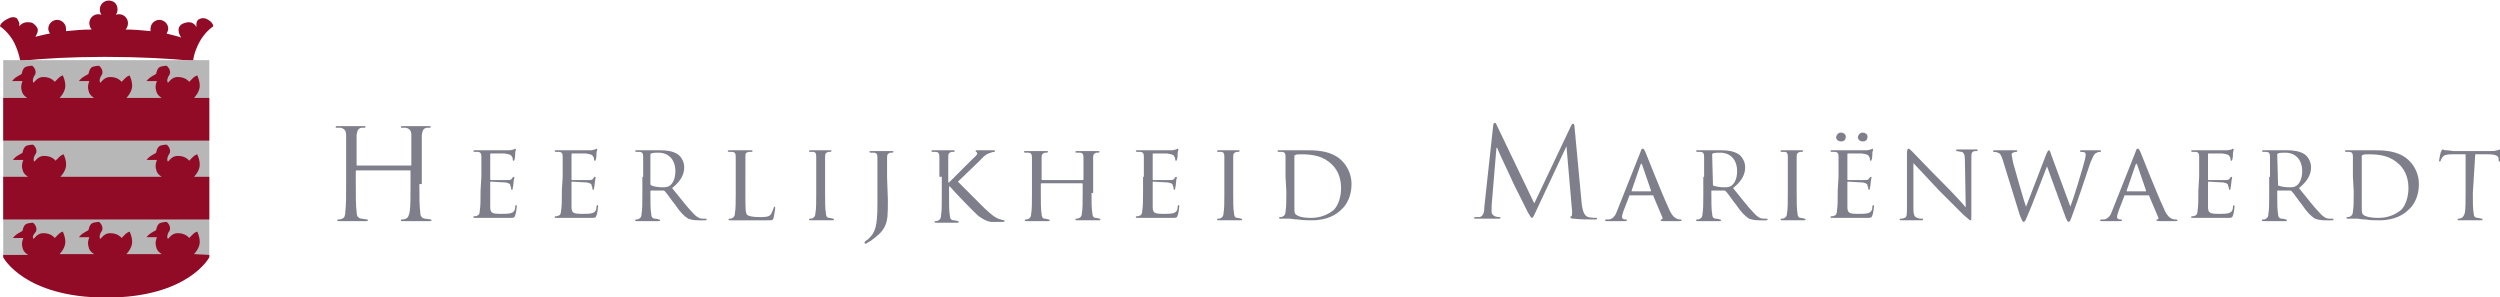 <svg xml:space="preserve" viewBox="0 803 328.276 39" height="39" width="328.276" y="0px" x="0px" id="Layer_1" version="1.1" xmlns="http://www.w3.org/2000/svg"><defs id="defs908"></defs>
<style id="style833" type="text/css">

	.st0{fill:#7E7F8B;}
	.st1{fill:#B7B7B7;}
	.st2{fill:#910B26;}

</style>
<g transform="matrix(1.057,0,0,1.057,0,-45.911)" id="Kroon">
	<g id="g837">
		<path id="path835" d="m 13.2,810.2 v 0 c 0,0 0,0 0,0 4.1,0 7.9,0.2 10.8,0.5 0,-0.2 0.1,-1 0.7,-2.2 0.7,-1.4 1.8,-2.1 1.8,-2.1 0,0 0,-0.5 -0.8,-0.9 -0.6,-0.3 -1.1,0.1 -1.1,0.1 0,0 -0.2,0.2 -0.2,0.5 0,0.3 0,0.4 0,0.4 0,0 -0.3,-0.7 -1.1,-0.6 -0.6,0.1 -0.8,0.3 -0.8,0.3 0,0 -0.4,0.3 -0.3,0.8 0,0.3 0.2,0.6 0.3,0.8 -0.5,-0.2 -1.1,-0.3 -1.8,-0.5 0.1,-0.2 0.2,-0.4 0.2,-0.6 0,-0.6 -0.5,-1.1 -1.1,-1.1 -0.6,0 -1.1,0.5 -1.1,1.1 0,0.1 0,0.2 0,0.3 -1,-0.1 -2,-0.2 -3.1,-0.2 0.2,-0.2 0.3,-0.5 0.3,-0.8 0,-0.6 -0.5,-1.1 -1.1,-1.1 -0.1,0 -0.3,0 -0.4,0.1 0.1,-0.2 0.2,-0.4 0.2,-0.7 0,-0.3 -0.1,-0.6 -0.3,-0.8 -0.2,-0.2 -0.5,-0.3 -0.8,-0.3 0,0 0,0 0,0 0,0 0,0 0,0 -0.6,0 -1.1,0.5 -1.1,1.1 0,0.3 0.1,0.5 0.2,0.7 -0.1,-0.1 -0.3,-0.1 -0.4,-0.1 -0.6,0 -1.1,0.5 -1.1,1.1 0,0.3 0.1,0.6 0.3,0.8 -1.1,0 -2.2,0.1 -3.2,0.2 0,-0.1 0,-0.2 0,-0.3 0,-0.6 -0.5,-1.1 -1.1,-1.1 -0.6,0 -1.1,0.5 -1.1,1.1 0,0.2 0.1,0.4 0.2,0.6 -0.7,0.1 -1.3,0.3 -1.8,0.4 0.1,-0.2 0.3,-0.5 0.3,-0.8 0,-0.4 -0.4,-0.7 -0.4,-0.7 0,0 -0.2,-0.3 -0.7,-0.3 -0.8,-0.1 -1.2,0.5 -1.2,0.5 0,0 0,-0.1 0,-0.4 -0.1,-0.3 -0.3,-0.6 -0.3,-0.6 0,0 -0.4,-0.3 -1,0 -1.1,0.5 -1.1,1 -1.1,1 0,0 1.1,0.7 1.8,2.1 0.6,1.3 0.7,2.1 0.7,2.2 2.8,-0.3 6.4,-0.5 10.3,-0.5 0.3,0 0.4,0 0.4,0 z" class="st2"></path>
	</g>
</g>
<g transform="matrix(1.057,0,0,1.057,0,-45.911)" id="Laag_1">
	<g id="g844">
		<g id="g842">
			<path id="path840" d="M 0.4,810.6 V 835 c 0,0 2.6,5 12.8,5 10.2,0 12.8,-5 12.8,-5 v -24.4 z" class="st1"></path>
		</g>
	</g>
	<path id="path846" d="m 24.1,825.1 c 0,0 0.6,-0.6 0.7,-1.3 0.1,-0.7 -0.3,-1.5 -0.3,-1.5 0,0 -0.3,0.1 -0.5,0.3 -0.2,0.2 -0.5,0.5 -0.5,0.5 0,0 -0.4,-0.6 -1.4,-0.6 -1,0 -1.2,1 -1.3,0.6 -0.1,-0.4 0.2,-0.8 0.2,-0.8 0,0 0.2,-0.2 0.1,-0.6 -0.1,-0.4 -0.4,-0.6 -0.4,-0.6 0,0 -0.3,0 -0.7,0.1 -0.5,0.1 -0.6,0.9 -0.6,0.9 0,0 -0.1,0.1 -0.5,0.3 -0.4,0.2 -0.7,0.6 -0.7,0.6 h 1.3 c 0,0 -0.3,0.6 -0.1,1.2 0.1,0.6 0.7,0.9 0.7,0.9 H 7.5 c 0,0 0.6,-0.6 0.7,-1.3 0.1,-0.7 -0.3,-1.5 -0.3,-1.5 0,0 -0.3,0.1 -0.5,0.3 -0.2,0.2 -0.5,0.5 -0.5,0.5 0,0 -0.4,-0.6 -1.4,-0.6 -1,0 -1.2,1 -1.3,0.6 -0.1,-0.4 0.2,-0.8 0.2,-0.8 0,0 0.2,-0.2 0.1,-0.6 -0.1,-0.4 -0.4,-0.6 -0.4,-0.6 0,0 -0.3,0 -0.7,0.1 -0.5,0.1 -0.6,0.9 -0.6,0.9 0,0 -0.1,0.1 -0.5,0.3 -0.4,0.2 -0.7,0.6 -0.7,0.6 h 1.3 c 0,0 -0.3,0.6 -0.1,1.2 0.1,0.6 0.7,0.9 0.7,0.9 H 0.4 v 5.3 H 26 v -5.3 z" class="st2"></path>
	<path id="path848" d="m 24.1,815.3 c 0,0 0.6,-0.6 0.7,-1.3 0.1,-0.7 -0.3,-1.5 -0.3,-1.5 0,0 -0.3,0.1 -0.5,0.3 -0.2,0.2 -0.5,0.5 -0.5,0.5 0,0 -0.4,-0.6 -1.4,-0.6 -1,0 -1.2,1 -1.3,0.6 -0.1,-0.4 0.2,-0.8 0.2,-0.8 0,0 0.2,-0.2 0.1,-0.6 -0.1,-0.4 -0.4,-0.6 -0.4,-0.6 0,0 -0.3,0 -0.7,0.1 -0.5,0.1 -0.6,0.9 -0.6,0.9 0,0 -0.1,0.1 -0.5,0.3 -0.4,0.2 -0.7,0.6 -0.7,0.6 h 1.3 c 0,0 -0.3,0.6 -0.1,1.2 0.1,0.6 0.7,0.9 0.7,0.9 h -4.4 c 0,0 0.6,-0.6 0.7,-1.3 0.1,-0.7 -0.3,-1.5 -0.3,-1.5 0,0 -0.3,0.1 -0.5,0.3 -0.2,0.2 -0.5,0.5 -0.5,0.5 0,0 -0.4,-0.6 -1.4,-0.6 -1,0 -1.2,1 -1.3,0.6 -0.1,-0.4 0.2,-0.8 0.2,-0.8 0,0 0.2,-0.2 0.1,-0.6 -0.1,-0.4 -0.4,-0.6 -0.4,-0.6 0,0 -0.3,0 -0.7,0.1 -0.5,0.1 -0.6,0.9 -0.6,0.9 0,0 -0.1,0.1 -0.5,0.3 -0.4,0.2 -0.7,0.6 -0.7,0.6 h 1.3 c 0,0 -0.3,0.6 -0.1,1.2 0.1,0.6 0.7,0.9 0.7,0.9 H 7.4 c 0,0 0.6,-0.6 0.7,-1.3 0.1,-0.7 -0.3,-1.5 -0.3,-1.5 0,0 -0.3,0.1 -0.5,0.3 -0.2,0.2 -0.5,0.5 -0.5,0.5 0,0 -0.4,-0.6 -1.4,-0.6 -1,0 -1.2,1 -1.3,0.6 -0.1,-0.4 0.2,-0.8 0.2,-0.8 0,0 0.2,-0.2 0.1,-0.6 -0.1,-0.4 -0.4,-0.6 -0.4,-0.6 0,0 -0.3,0 -0.7,0.1 -0.5,0.1 -0.6,0.9 -0.6,0.9 0,0 -0.1,0.1 -0.5,0.3 -0.4,0.2 -0.7,0.6 -0.7,0.6 h 1.3 c 0,0 -0.3,0.6 -0.1,1.2 0.1,0.6 0.7,0.9 0.7,0.9 h -3 v 5.3 H 26 v -5.3 z" class="st2"></path>
	<path id="path850" d="m 24.1,834.7 c 0,0 0.6,-0.6 0.7,-1.3 0.1,-0.7 -0.3,-1.5 -0.3,-1.5 0,0 -0.3,0.1 -0.5,0.3 -0.2,0.2 -0.5,0.5 -0.5,0.5 0,0 -0.4,-0.6 -1.4,-0.6 -1,0 -1.2,1 -1.3,0.6 -0.1,-0.4 0.2,-0.8 0.2,-0.8 0,0 0.2,-0.2 0.1,-0.6 -0.1,-0.4 -0.4,-0.6 -0.4,-0.6 0,0 -0.3,0 -0.7,0.1 -0.5,0.1 -0.6,0.9 -0.6,0.9 0,0 -0.1,0.1 -0.5,0.3 -0.4,0.2 -0.7,0.6 -0.7,0.6 h 1.3 c 0,0 -0.3,0.6 -0.1,1.2 0.1,0.6 0.7,0.9 0.7,0.9 h -4.4 c 0,0 0.6,-0.6 0.7,-1.3 0.1,-0.7 -0.3,-1.5 -0.3,-1.5 0,0 -0.3,0.1 -0.5,0.3 -0.2,0.2 -0.5,0.5 -0.5,0.5 0,0 -0.4,-0.6 -1.4,-0.6 -1,0 -1.2,1 -1.3,0.6 -0.1,-0.4 0.2,-0.8 0.2,-0.8 0,0 0.2,-0.2 0.1,-0.6 -0.1,-0.4 -0.4,-0.6 -0.4,-0.6 0,0 -0.3,0 -0.7,0.1 -0.5,0.1 -0.6,0.9 -0.6,0.9 0,0 -0.1,0.1 -0.5,0.3 -0.4,0.2 -0.7,0.6 -0.7,0.6 h 1.3 c 0,0 -0.3,0.6 -0.1,1.2 0.1,0.6 0.7,0.9 0.7,0.9 H 7.4 c 0,0 0.6,-0.6 0.7,-1.3 0.1,-0.7 -0.3,-1.5 -0.3,-1.5 0,0 -0.3,0.1 -0.5,0.3 -0.2,0.2 -0.5,0.5 -0.5,0.5 0,0 -0.4,-0.6 -1.4,-0.6 -1,0 -1.2,1 -1.3,0.6 -0.1,-0.3 0.3,-0.7 0.3,-0.7 0,0 0.2,-0.2 0.1,-0.6 -0.1,-0.4 -0.4,-0.6 -0.4,-0.6 0,0 -0.3,0 -0.7,0.1 -0.5,0.1 -0.6,0.9 -0.6,0.9 0,0 -0.1,0.1 -0.5,0.3 -0.4,0.2 -0.7,0.6 -0.7,0.6 h 1.3 c 0,0 -0.3,0.6 -0.1,1.2 0.1,0.6 0.7,0.9 0.7,0.9 H 0.4 v 0.3 c 0,0 2.6,5 12.8,5 10.2,0 12.8,-5 12.8,-5 v -0.3 z" class="st2"></path>
	<g id="g876">
		<path id="path852" d="m 52.1,826 c 0,1.5 0,2.7 0.1,3.4 0,0.5 0.1,0.8 0.6,0.9 0.2,0 0.6,0.1 0.7,0.1 0.1,0 0.1,0 0.1,0.1 0,0.1 -0.1,0.1 -0.2,0.1 -0.9,0 -1.8,0 -1.9,0 -0.1,0 -1.1,0 -1.5,0 -0.2,0 -0.2,0 -0.2,-0.1 0,0 0,-0.1 0.1,-0.1 0.1,0 0.3,0 0.5,-0.1 0.3,-0.1 0.4,-0.4 0.5,-0.9 0.1,-0.7 0.1,-1.9 0.1,-3.4 v -1.6 c 0,-0.1 0,-0.1 -0.1,-0.1 h -6.6 c 0,0 -0.1,0 -0.1,0.1 v 1.6 c 0,1.5 0,2.7 0.1,3.4 0,0.5 0.1,0.8 0.6,0.9 0.2,0 0.6,0.1 0.7,0.1 0.1,0 0.1,0 0.1,0.1 0,0.1 -0.1,0.1 -0.2,0.1 -0.9,0 -1.8,0 -1.9,0 -0.1,0 -1.1,0 -1.5,0 -0.2,0 -0.2,0 -0.2,-0.1 0,0 0,-0.1 0.1,-0.1 0.1,0 0.3,0 0.5,-0.1 0.3,-0.1 0.4,-0.4 0.4,-0.9 0.1,-0.7 0.1,-1.9 0.1,-3.4 v -2.7 c 0,-2.4 0,-2.9 0,-3.4 0,-0.5 -0.2,-0.8 -0.7,-0.9 -0.1,0 -0.4,0 -0.5,0 -0.1,0 -0.1,0 -0.1,-0.1 0,-0.1 0.1,-0.1 0.2,-0.1 0.7,0 1.7,0 1.8,0 0.1,0 1.1,0 1.5,0 0.2,0 0.2,0 0.2,0.1 0,0.1 -0.1,0.1 -0.1,0.1 -0.1,0 -0.2,0 -0.4,0 -0.4,0.1 -0.5,0.3 -0.6,0.9 0,0.5 0,0.9 0,3.4 v 0.3 c 0,0.1 0,0.1 0.1,0.1 H 51 c 0,0 0.1,0 0.1,-0.1 v -0.3 c 0,-2.4 0,-2.9 0,-3.4 0,-0.5 -0.2,-0.8 -0.7,-0.9 -0.1,0 -0.4,0 -0.5,0 -0.1,0 -0.1,0 -0.1,-0.1 0,-0.1 0.1,-0.1 0.2,-0.1 0.7,0 1.7,0 1.8,0 0.1,0 1.1,0 1.5,0 0.2,0 0.2,0 0.2,0.1 0,0.1 -0.1,0.1 -0.1,0.1 -0.1,0 -0.2,0 -0.4,0 -0.4,0.1 -0.5,0.3 -0.6,0.9 0,0.5 0,0.9 0,3.4 v 2.7 z" class="st0"></path>
		<path id="path854" d="m 59.8,825.1 c 0,-1.8 0,-2.1 0,-2.5 0,-0.4 -0.1,-0.6 -0.5,-0.6 -0.1,0 -0.3,0 -0.4,0 0,0 -0.1,-0.1 -0.1,-0.1 0,-0.1 0.1,-0.1 0.2,-0.1 0.5,0 1.3,0 1.4,0 0.1,0 2.6,0 2.9,0 0.2,0 0.4,-0.1 0.5,-0.1 0.1,0 0.1,-0.1 0.2,-0.1 0,0 0.1,0.1 0.1,0.1 0,0.1 -0.1,0.2 -0.1,0.5 0,0.1 0,0.6 -0.1,0.8 0,0.1 -0.1,0.1 -0.1,0.1 -0.1,0 -0.1,-0.1 -0.1,-0.1 0,-0.1 0,-0.3 -0.1,-0.4 -0.1,-0.2 -0.2,-0.3 -0.9,-0.4 -0.2,0 -1.6,0 -1.7,0 -0.1,0 -0.1,0 -0.1,0.1 v 3.1 c 0,0.1 0,0.1 0.1,0.1 0.1,0 1.7,0 2,0 0.3,0 0.5,0 0.6,-0.2 0.1,-0.1 0.1,-0.2 0.2,-0.2 0,0 0.1,0 0.1,0.1 0,0.1 -0.1,0.3 -0.1,0.6 0,0.2 -0.1,0.7 -0.1,0.7 0,0.1 0,0.2 -0.1,0.2 -0.1,0 -0.1,0 -0.1,-0.1 0,-0.1 0,-0.2 -0.1,-0.4 0,-0.2 -0.1,-0.3 -0.6,-0.4 -0.3,0 -1.6,-0.1 -1.8,-0.1 -0.1,0 -0.1,0 -0.1,0.1 v 1 c 0,0.4 0,1.7 0,2 0,0.8 0.2,0.9 1.4,0.9 0.3,0 0.9,0 1.2,-0.1 0.3,-0.1 0.5,-0.3 0.5,-0.8 0,-0.1 0.1,-0.2 0.1,-0.2 0.1,0 0.1,0.1 0.1,0.2 0,0.1 -0.1,0.9 -0.2,1.1 -0.1,0.3 -0.2,0.3 -0.7,0.3 -0.9,0 -1.6,0 -2.1,0 -0.5,0 -0.8,0 -1,0 0,0 -0.3,0 -0.5,0 -0.2,0 -0.5,0 -0.7,0 -0.1,0 -0.2,0 -0.2,-0.1 0,0 0,-0.1 0.1,-0.1 0.1,0 0.3,0 0.4,-0.1 0.2,0 0.3,-0.3 0.3,-0.6 0.1,-0.5 0.1,-1.4 0.1,-2.5 z" class="st0"></path>
		<path id="path856" d="m 69.9,825.1 c 0,-1.8 0,-2.1 0,-2.5 0,-0.4 -0.1,-0.6 -0.5,-0.6 -0.1,0 -0.3,0 -0.4,0 0,0 -0.1,-0.1 -0.1,-0.1 0,-0.1 0.1,-0.1 0.2,-0.1 0.5,0 1.3,0 1.4,0 0.1,0 2.6,0 2.9,0 0.2,0 0.4,-0.1 0.5,-0.1 0.1,0 0.1,-0.1 0.2,-0.1 0,0 0.1,0.1 0.1,0.1 0,0.1 -0.1,0.2 -0.1,0.5 0,0.1 0,0.6 -0.1,0.8 0,0.1 -0.1,0.1 -0.1,0.1 -0.1,0 -0.1,-0.1 -0.1,-0.1 0,-0.1 0,-0.3 -0.1,-0.4 -0.1,-0.2 -0.2,-0.3 -0.9,-0.4 -0.2,0 -1.6,0 -1.7,0 -0.1,0 -0.1,0 -0.1,0.1 v 3.1 c 0,0.1 0,0.1 0.1,0.1 0.1,0 1.7,0 2,0 0.3,0 0.5,0 0.6,-0.2 0.1,-0.1 0.1,-0.2 0.2,-0.2 0,0 0.1,0 0.1,0.1 0,0.1 -0.1,0.3 -0.1,0.6 0,0.2 -0.1,0.7 -0.1,0.7 0,0.1 0,0.2 -0.1,0.2 -0.1,0 -0.1,0 -0.1,-0.1 0,-0.1 0,-0.2 -0.1,-0.4 0,-0.2 -0.1,-0.3 -0.6,-0.4 -0.3,0 -1.6,-0.1 -1.8,-0.1 -0.1,0 -0.1,0 -0.1,0.1 v 1 c 0,0.4 0,1.7 0,2 0,0.8 0.2,0.9 1.4,0.9 0.3,0 0.9,0 1.2,-0.1 0.3,-0.1 0.5,-0.3 0.5,-0.8 0,-0.1 0.1,-0.2 0.1,-0.2 0.1,0 0.1,0.1 0.1,0.2 0,0.1 -0.1,0.9 -0.2,1.1 -0.1,0.3 -0.2,0.3 -0.7,0.3 -0.9,0 -1.6,0 -2.1,0 -0.5,0 -0.8,0 -1,0 0,0 -0.3,0 -0.5,0 -0.2,0 -0.5,0 -0.7,0 -0.1,0 -0.2,0 -0.2,-0.1 0,0 0,-0.1 0.1,-0.1 0.1,0 0.3,0 0.4,-0.1 0.2,0 0.3,-0.3 0.3,-0.6 0.1,-0.5 0.1,-1.4 0.1,-2.5 z" class="st0"></path>
		<path id="path858" d="m 79.9,825.1 c 0,-1.8 0,-2.1 0,-2.5 0,-0.4 -0.1,-0.6 -0.5,-0.6 -0.1,0 -0.3,0 -0.4,0 0,0 -0.1,-0.1 -0.1,-0.1 0,-0.1 0.1,-0.1 0.2,-0.1 0.5,0 1.3,0 1.4,0 0.1,0 1.1,0 1.5,0 0.8,0 1.6,0.1 2.2,0.5 0.3,0.2 0.8,0.8 0.8,1.6 0,0.9 -0.4,1.7 -1.5,2.6 1,1.2 1.8,2.3 2.5,3 0.6,0.7 1,0.8 1.3,0.8 0.2,0 0.4,0 0.4,0 0,0 0.1,0.1 0.1,0.1 0,0.1 -0.1,0.1 -0.3,0.1 h -0.7 c -0.7,0 -1,-0.1 -1.3,-0.2 -0.5,-0.3 -1,-0.8 -1.6,-1.7 -0.5,-0.6 -1,-1.4 -1.3,-1.7 -0.1,-0.1 -0.1,-0.1 -0.2,-0.1 h -1.5 c -0.1,0 -0.1,0 -0.1,0.1 v 0.3 c 0,1.1 0,2 0.1,2.5 0,0.3 0.1,0.6 0.5,0.6 0.2,0 0.4,0.1 0.5,0.1 0.1,0 0.1,0.1 0.1,0.1 0,0.1 -0.1,0.1 -0.2,0.1 -0.7,0 -1.4,0 -1.5,0 0,0 -0.8,0 -1.2,0 -0.1,0 -0.2,0 -0.2,-0.1 0,0 0,-0.1 0.1,-0.1 0.1,0 0.3,0 0.4,-0.1 0.2,-0.1 0.3,-0.3 0.3,-0.6 0.1,-0.5 0.1,-1.4 0.1,-2.5 v -2.1 z m 1,1 c 0,0.1 0,0.1 0.1,0.1 0.2,0.1 0.8,0.2 1.3,0.2 0.3,0 0.6,0 0.9,-0.2 0.4,-0.3 0.7,-0.9 0.7,-1.8 0,-1.4 -0.8,-2.3 -2.1,-2.3 -0.4,0 -0.7,0 -0.9,0.1 -0.1,0 -0.1,0.1 -0.1,0.1 v 3.8 z" class="st0"></path>
		<path id="path860" d="m 92.6,827.2 c 0,1.7 0,2.4 0.2,2.6 0.2,0.2 0.7,0.3 1.6,0.3 0.6,0 1.2,0 1.4,-0.4 0.1,-0.2 0.2,-0.4 0.3,-0.7 0,-0.1 0.1,-0.2 0.1,-0.2 0.1,0 0.1,0.1 0.1,0.2 0,0.1 -0.1,0.8 -0.2,1.2 -0.1,0.3 -0.1,0.3 -0.8,0.3 -0.9,0 -1.5,0 -2.1,0 -0.5,0 -1,0 -1.3,0 -0.1,0 -0.3,0 -0.5,0 -0.2,0 -0.5,0 -0.7,0 -0.1,0 -0.2,0 -0.2,-0.1 0,0 0,-0.1 0.1,-0.1 0.1,0 0.3,0 0.4,-0.1 0.2,-0.1 0.3,-0.3 0.3,-0.6 0.1,-0.5 0.1,-1.4 0.1,-2.5 v -2 c 0,-1.8 0,-2.1 0,-2.5 0,-0.4 -0.1,-0.6 -0.5,-0.6 -0.1,0 -0.3,0 -0.4,0 0,0 -0.1,-0.1 -0.1,-0.1 0,-0.1 0.1,-0.1 0.2,-0.1 0.5,0 1.3,0 1.4,0 0.1,0 1,0 1.3,0 0.1,0 0.2,0 0.2,0.1 0,0 -0.1,0.1 -0.1,0.1 -0.1,0 -0.3,0 -0.4,0 -0.4,0.1 -0.4,0.2 -0.4,0.7 0,0.4 0,0.7 0,2.5 z" class="st0"></path>
		<path id="path862" d="m 102.5,827.1 c 0,1.1 0,2 0.1,2.5 0,0.3 0.1,0.6 0.4,0.6 0.2,0 0.4,0.1 0.5,0.1 0.1,0 0.1,0.1 0.1,0.1 0,0.1 -0.1,0.1 -0.2,0.1 -0.7,0 -1.4,0 -1.5,0 -0.1,0 -0.8,0 -1.2,0 -0.1,0 -0.2,0 -0.2,-0.1 0,0 0,-0.1 0.1,-0.1 0.1,0 0.3,0 0.4,-0.1 0.2,-0.1 0.3,-0.3 0.3,-0.6 0.1,-0.5 0.1,-1.4 0.1,-2.5 v -2 c 0,-1.8 0,-2.1 0,-2.5 0,-0.4 -0.1,-0.6 -0.4,-0.6 -0.1,0 -0.3,0 -0.4,0 -0.1,0 -0.1,-0.1 -0.1,-0.1 0,-0.1 0.1,-0.1 0.2,-0.1 0.4,0 1.1,0 1.2,0 0.1,0 0.8,0 1.2,0 0.1,0 0.2,0 0.2,0.1 0,0 -0.1,0.1 -0.1,0.1 -0.1,0 -0.2,0 -0.3,0 -0.3,0.1 -0.4,0.2 -0.4,0.6 0,0.4 0,0.7 0,2.5 z" class="st0"></path>
		<path id="path864" d="m 110.3,827.9 c 0,1.9 0,2.6 -0.4,3.4 -0.3,0.6 -0.8,1.1 -1.8,1.8 -0.2,0.1 -0.4,0.2 -0.5,0.3 0,0 0,0 -0.1,0 0,0 -0.1,0 -0.1,-0.1 0,-0.1 0,-0.1 0.1,-0.2 0.1,-0.1 0.3,-0.2 0.4,-0.3 0.8,-0.8 1.1,-1.4 1.1,-4.3 v -3.3 c 0,-1.8 0,-2.1 0,-2.5 0,-0.4 -0.1,-0.6 -0.5,-0.6 -0.1,0 -0.3,0 -0.4,0 0,0 -0.1,-0.1 -0.1,-0.1 0,-0.1 0.1,-0.1 0.2,-0.1 0.5,0 1.3,0 1.4,0 0.1,0 0.8,0 1.2,0 0.1,0 0.2,0 0.2,0.1 0,0 -0.1,0.1 -0.1,0.1 -0.1,0 -0.2,0 -0.3,0 -0.3,0.1 -0.4,0.2 -0.4,0.6 0,0.4 0,0.7 0,2.5 z" class="st0"></path>
		<path id="path866" d="m 116.7,825.1 c 0,-1.8 0,-2.1 0,-2.5 0,-0.4 -0.1,-0.6 -0.5,-0.6 -0.1,0 -0.3,0 -0.4,0 0,0 -0.1,-0.1 -0.1,-0.1 0,-0.1 0.1,-0.1 0.2,-0.1 0.5,0 1.3,0 1.3,0 0.1,0 0.8,0 1.2,0 0.1,0 0.2,0 0.2,0.1 0,0 0,0.1 -0.1,0.1 -0.1,0 -0.1,0 -0.3,0 -0.3,0.1 -0.4,0.2 -0.4,0.6 0,0.4 0,0.7 0,2.5 v 0.7 h 0.1 c 0.2,-0.2 2.3,-2.3 2.8,-2.8 0.3,-0.3 0.7,-0.6 0.7,-0.8 0,-0.1 -0.1,-0.2 -0.1,-0.2 -0.1,0 -0.1,-0.1 -0.1,-0.1 0,-0.1 0.1,-0.1 0.1,-0.1 0.2,0 0.6,0 0.9,0 0.1,0 0.9,0 1.2,0 0.1,0 0.2,0 0.2,0.1 0,0.1 0,0.1 -0.1,0.1 -0.2,0 -0.4,0.1 -0.7,0.2 -0.5,0.2 -0.7,0.5 -1.2,1 -0.3,0.3 -2.3,2.2 -2.6,2.5 0.3,0.3 2.8,2.8 3.3,3.3 1,0.9 1.1,1 1.7,1.3 0.3,0.1 0.7,0.2 0.7,0.2 0.1,0 0.1,0 0.1,0.1 0,0.1 -0.1,0.1 -0.3,0.1 h -0.6 c -0.3,0 -0.6,0 -0.8,0 -0.6,-0.1 -0.9,-0.3 -1.5,-0.7 -0.5,-0.4 -3.1,-3.1 -3.6,-3.7 h -0.1 v 1.1 c 0,1.1 0,2 0.1,2.5 0,0.3 0.1,0.6 0.5,0.6 0.2,0 0.4,0.1 0.5,0.1 0.1,0 0.1,0.1 0.1,0.1 0,0.1 -0.1,0.1 -0.2,0.1 -0.6,0 -1.3,0 -1.4,0 -0.1,0 -0.8,0 -1.2,0 -0.1,0 -0.2,0 -0.2,-0.1 0,0 0,-0.1 0.1,-0.1 0.1,0 0.3,0 0.4,-0.1 0.2,-0.1 0.3,-0.3 0.3,-0.6 0.1,-0.5 0.1,-1.4 0.1,-2.5 v -2.3 z" class="st0"></path>
		<path id="path868" d="m 135.6,827.1 c 0,1.1 0,2 0.1,2.5 0,0.3 0.1,0.6 0.4,0.6 0.2,0 0.4,0.1 0.5,0.1 0.1,0 0.1,0.1 0.1,0.1 0,0.1 -0.1,0.1 -0.2,0.1 -0.7,0 -1.4,0 -1.5,0 -0.1,0 -0.8,0 -1.2,0 -0.1,0 -0.2,0 -0.2,-0.1 0,0 0,-0.1 0.1,-0.1 0.1,0 0.2,0 0.4,-0.1 0.2,-0.1 0.3,-0.3 0.3,-0.6 0.1,-0.5 0.1,-1.3 0.1,-2.5 V 826 c 0,-0.1 0,-0.1 -0.1,-0.1 h -5 c 0,0 -0.1,0 -0.1,0.1 v 1.2 c 0,1.1 0,2 0.1,2.5 0,0.3 0.1,0.6 0.4,0.6 0.2,0 0.4,0.1 0.5,0.1 0.1,0 0.1,0.1 0.1,0.1 0,0.1 -0.1,0.1 -0.2,0.1 -0.7,0 -1.4,0 -1.5,0 -0.1,0 -0.8,0 -1.2,0 -0.1,0 -0.2,0 -0.2,-0.1 0,0 0,-0.1 0.1,-0.1 0.1,0 0.3,0 0.4,-0.1 0.2,-0.1 0.3,-0.3 0.3,-0.6 0.1,-0.5 0.1,-1.4 0.1,-2.5 v -2 c 0,-1.8 0,-2.1 0,-2.5 0,-0.4 -0.1,-0.6 -0.5,-0.6 -0.1,0 -0.3,0 -0.4,0 0,0 -0.1,-0.1 -0.1,-0.1 0,-0.1 0.1,-0.1 0.2,-0.1 0.5,0 1.3,0 1.4,0 0.1,0 0.8,0 1.2,0 0.1,0 0.2,0 0.2,0.1 0,0 -0.1,0.1 -0.1,0.1 -0.1,0 -0.2,0 -0.3,0 -0.3,0.1 -0.4,0.2 -0.4,0.6 0,0.4 0,0.7 0,2.5 v 0.2 c 0,0.1 0,0.1 0.1,0.1 h 5 c 0,0 0.1,0 0.1,-0.1 v -0.2 c 0,-1.8 0,-2.1 0,-2.5 0,-0.4 -0.1,-0.6 -0.5,-0.6 -0.1,0 -0.3,0 -0.4,0 -0.1,0 -0.1,-0.1 -0.1,-0.1 0,-0.1 0.1,-0.1 0.2,-0.1 0.5,0 1.3,0 1.4,0 0.1,0 0.8,0 1.2,0 0.1,0 0.2,0 0.2,0.1 0,0 -0.1,0.1 -0.1,0.1 -0.1,0 -0.2,0 -0.3,0 -0.3,0.1 -0.4,0.2 -0.4,0.6 0,0.4 0,0.7 0,2.5 v 1.9 z" class="st0"></path>
		<path id="path870" d="m 142.1,825.1 c 0,-1.8 0,-2.1 0,-2.5 0,-0.4 -0.1,-0.6 -0.5,-0.6 -0.1,0 -0.3,0 -0.4,0 0,0 -0.1,-0.1 -0.1,-0.1 0,-0.1 0.1,-0.1 0.2,-0.1 0.5,0 1.3,0 1.4,0 0.1,0 2.6,0 2.9,0 0.2,0 0.4,-0.1 0.5,-0.1 0.1,0 0.1,-0.1 0.2,-0.1 0,0 0.1,0.1 0.1,0.1 0,0.1 -0.1,0.2 -0.1,0.5 0,0.1 0,0.6 -0.1,0.8 0,0.1 -0.1,0.1 -0.1,0.1 -0.1,0 -0.1,-0.1 -0.1,-0.1 0,-0.1 0,-0.3 -0.1,-0.4 -0.1,-0.2 -0.2,-0.3 -0.9,-0.4 -0.2,0 -1.6,0 -1.7,0 -0.1,0 -0.1,0 -0.1,0.1 v 3.1 c 0,0.1 0,0.1 0.1,0.1 0.1,0 1.7,0 2,0 0.3,0 0.5,0 0.6,-0.2 0.1,-0.1 0.1,-0.2 0.2,-0.2 0,0 0.1,0 0.1,0.1 0,0.1 -0.1,0.3 -0.1,0.6 0,0.2 -0.1,0.7 -0.1,0.7 0,0.1 0,0.2 -0.1,0.2 -0.1,0 -0.1,0 -0.1,-0.1 0,-0.1 0,-0.2 -0.1,-0.4 0,-0.2 -0.1,-0.3 -0.6,-0.4 -0.3,0 -1.6,-0.1 -1.8,-0.1 -0.1,0 -0.1,0 -0.1,0.1 v 1 c 0,0.4 0,1.7 0,2 0,0.8 0.2,0.9 1.4,0.9 0.3,0 0.9,0 1.2,-0.1 0.3,-0.1 0.5,-0.3 0.5,-0.8 0,-0.1 0.1,-0.2 0.1,-0.2 0.1,0 0.1,0.1 0.1,0.2 0,0.1 -0.1,0.9 -0.2,1.1 -0.1,0.3 -0.2,0.3 -0.7,0.3 -0.9,0 -1.6,0 -2.1,0 -0.5,0 -0.8,0 -1,0 0,0 -0.3,0 -0.5,0 -0.2,0 -0.5,0 -0.7,0 -0.1,0 -0.2,0 -0.2,-0.1 0,0 0,-0.1 0.1,-0.1 0.1,0 0.3,0 0.4,-0.1 0.2,0 0.3,-0.3 0.3,-0.6 0.1,-0.5 0.1,-1.4 0.1,-2.5 v -1.7 z" class="st0"></path>
		<path id="path872" d="m 153.2,827.1 c 0,1.1 0,2 0.1,2.5 0,0.3 0.1,0.6 0.4,0.6 0.2,0 0.4,0.1 0.5,0.1 0.1,0 0.1,0.1 0.1,0.1 0,0.1 -0.1,0.1 -0.2,0.1 -0.7,0 -1.4,0 -1.5,0 -0.1,0 -0.8,0 -1.2,0 -0.1,0 -0.2,0 -0.2,-0.1 0,0 0,-0.1 0.1,-0.1 0.1,0 0.3,0 0.4,-0.1 0.2,-0.1 0.3,-0.3 0.3,-0.6 0.1,-0.5 0.1,-1.4 0.1,-2.5 v -2 c 0,-1.8 0,-2.1 0,-2.5 0,-0.4 -0.1,-0.6 -0.4,-0.6 -0.1,0 -0.3,0 -0.4,0 -0.1,0 -0.1,-0.1 -0.1,-0.1 0,-0.1 0.1,-0.1 0.2,-0.1 0.4,0 1.1,0 1.2,0 0.1,0 0.8,0 1.2,0 0.1,0 0.2,0 0.2,0.1 0,0 -0.1,0.1 -0.1,0.1 -0.1,0 -0.2,0 -0.3,0 -0.3,0.1 -0.4,0.2 -0.4,0.6 0,0.4 0,0.7 0,2.5 z" class="st0"></path>
		<path id="path874" d="m 159.7,825.1 c 0,-1.8 0,-2.1 0,-2.5 0,-0.4 -0.1,-0.6 -0.5,-0.6 -0.1,0 -0.3,0 -0.4,0 0,0 -0.1,-0.1 -0.1,-0.1 0,-0.1 0.1,-0.1 0.2,-0.1 0.5,0 1.3,0 1.4,0 0.1,0 0.9,0 1.6,0 1.2,0 3.4,-0.1 4.8,1.3 0.6,0.6 1.2,1.6 1.2,2.9 0,1.5 -0.6,2.6 -1.3,3.2 -0.5,0.5 -1.6,1.3 -3.6,1.3 -0.5,0 -1.2,0 -1.7,-0.1 -0.5,0 -0.9,-0.1 -1,-0.1 0,0 -0.2,0 -0.5,0 -0.2,0 -0.5,0 -0.7,0 -0.1,0 -0.2,0 -0.2,-0.1 0,0 0,-0.1 0.1,-0.1 0.1,0 0.3,0 0.4,-0.1 0.2,-0.1 0.3,-0.3 0.3,-0.6 0.1,-0.5 0.1,-1.4 0.1,-2.5 z m 1.1,1.3 c 0,1.2 0,2.3 0,2.5 0,0.3 0,0.7 0.1,0.8 0.2,0.2 0.6,0.5 2,0.5 1.1,0 2.1,-0.4 2.8,-1 0.6,-0.6 0.9,-1.7 0.9,-2.7 0,-1.5 -0.6,-2.4 -1.1,-2.9 -1.1,-1.1 -2.4,-1.3 -3.9,-1.3 -0.2,0 -0.6,0 -0.7,0.1 -0.1,0 -0.1,0.1 -0.1,0.2 z" class="st0"></path>
	</g>
	<g id="g902">
		<path id="path878" d="m 196.5,828.5 c 0.1,0.6 0.2,1.4 0.8,1.6 0.4,0.1 0.9,0.1 1,0.1 0.1,0 0.1,0 0.1,0.1 0,0.1 -0.1,0.1 -0.3,0.1 -0.3,0 -2,0 -2.6,-0.1 -0.4,0 -0.4,-0.1 -0.4,-0.2 0,-0.1 0,-0.1 0.1,-0.1 0.1,0 0.1,-0.3 0.1,-0.6 l -0.7,-8.1 v 0 l -3.8,8.1 c -0.3,0.7 -0.4,0.8 -0.5,0.8 -0.1,0 -0.2,-0.2 -0.5,-0.7 -0.4,-0.8 -1.7,-3.4 -1.8,-3.6 -0.1,-0.3 -1.9,-4 -2,-4.4 h -0.1 l -0.6,7.2 c 0,0.2 0,0.5 0,0.8 0,0.2 0.2,0.4 0.4,0.5 0.3,0.1 0.5,0.1 0.6,0.1 0.1,0 0.1,0 0.1,0.1 0,0.1 -0.1,0.1 -0.3,0.1 -0.6,0 -1.3,0 -1.4,0 -0.1,0 -0.9,0 -1.3,0 -0.2,0 -0.3,0 -0.3,-0.1 0,0 0.1,-0.1 0.2,-0.1 0.1,0 0.2,0 0.5,0 0.5,-0.1 0.6,-0.7 0.6,-1.3 l 1.1,-10.1 c 0,-0.2 0.1,-0.3 0.2,-0.3 0.1,0 0.2,0.1 0.2,0.2 l 4.7,9.8 4.6,-9.7 c 0.1,-0.1 0.1,-0.2 0.2,-0.2 0.1,0 0.2,0.1 0.2,0.4 z" class="st0"></path>
		<path id="path880" d="m 203.8,822 c 0.1,-0.4 0.2,-0.4 0.3,-0.4 0.1,0 0.2,0.2 0.3,0.4 0.2,0.5 2.1,5.3 2.9,7 0.4,1 0.8,1.2 1,1.3 0.2,0.1 0.4,0.1 0.5,0.1 0.1,0 0.1,0 0.1,0.1 0,0.1 -0.1,0.1 -0.3,0.1 -0.2,0 -1.1,0 -1.9,0 -0.2,0 -0.4,0 -0.4,-0.1 0,-0.1 0,-0.1 0.1,-0.1 0.1,0 0.2,-0.1 0.1,-0.3 l -1.1,-2.6 c 0,-0.1 0,-0.1 -0.1,-0.1 h -2.8 c -0.1,0 -0.1,0 -0.1,0.1 l -0.7,1.8 c -0.1,0.3 -0.2,0.6 -0.2,0.8 0,0.2 0.2,0.3 0.4,0.3 h 0.1 c 0.1,0 0.1,0 0.1,0.1 0,0.1 -0.1,0.1 -0.2,0.1 -0.3,0 -0.9,0 -1.1,0 -0.1,0 -0.7,0 -1.2,0 -0.1,0 -0.2,0 -0.2,-0.1 0,-0.1 0.1,-0.1 0.1,-0.1 0.1,0 0.3,0 0.4,0 0.5,-0.1 0.8,-0.5 1,-1.1 z m 1.3,4.8 c 0.1,0 0.1,0 0,0 l -1.1,-3.2 c -0.1,-0.2 -0.1,-0.2 -0.2,0 l -1.1,3.2 c 0,0.1 0,0.1 0,0.1 h 2.4 z" class="st0"></path>
		<path id="path882" d="m 211.7,825.1 c 0,-1.8 0,-2.1 0,-2.5 0,-0.4 -0.1,-0.6 -0.5,-0.6 -0.1,0 -0.3,0 -0.4,0 0,0 -0.1,-0.1 -0.1,-0.1 0,-0.1 0.1,-0.1 0.2,-0.1 0.5,0 1.3,0 1.4,0 0.1,0 1.1,0 1.5,0 0.8,0 1.6,0.1 2.2,0.5 0.3,0.2 0.8,0.8 0.8,1.6 0,0.9 -0.4,1.7 -1.5,2.6 1,1.2 1.8,2.3 2.5,3 0.6,0.7 1,0.8 1.3,0.8 0.2,0 0.4,0 0.4,0 0,0 0.1,0.1 0.1,0.1 0,0.1 -0.1,0.1 -0.3,0.1 h -0.7 c -0.7,0 -1,-0.1 -1.3,-0.2 -0.5,-0.3 -1,-0.8 -1.6,-1.7 -0.5,-0.6 -1,-1.4 -1.3,-1.7 -0.1,-0.1 -0.1,-0.1 -0.2,-0.1 h -1.5 c -0.1,0 -0.1,0 -0.1,0.1 v 0.3 c 0,1.1 0,2 0.1,2.5 0,0.3 0.1,0.6 0.5,0.6 0.2,0 0.4,0.1 0.5,0.1 0.1,0 0.1,0.1 0.1,0.1 0,0.1 -0.1,0.1 -0.2,0.1 -0.7,0 -1.4,0 -1.5,0 0,0 -0.8,0 -1.2,0 -0.1,0 -0.2,0 -0.2,-0.1 0,0 0,-0.1 0.1,-0.1 0.1,0 0.3,0 0.4,-0.1 0.2,-0.1 0.3,-0.3 0.3,-0.6 0.1,-0.5 0.1,-1.4 0.1,-2.5 v -2.1 z m 1.1,1 c 0,0.1 0,0.1 0.1,0.1 0.2,0.1 0.8,0.2 1.3,0.2 0.3,0 0.6,0 0.9,-0.2 0.4,-0.3 0.7,-0.9 0.7,-1.8 0,-1.4 -0.8,-2.3 -2.1,-2.3 -0.4,0 -0.7,0 -0.9,0.1 -0.1,0 -0.1,0.1 -0.1,0.1 z" class="st0"></path>
		<path id="path884" d="m 223.2,827.1 c 0,1.1 0,2 0.1,2.5 0,0.3 0.1,0.6 0.4,0.6 0.2,0 0.4,0.1 0.5,0.1 0.1,0 0.1,0.1 0.1,0.1 0,0.1 -0.1,0.1 -0.2,0.1 -0.7,0 -1.4,0 -1.5,0 -0.1,0 -0.8,0 -1.2,0 -0.1,0 -0.2,0 -0.2,-0.1 0,0 0,-0.1 0.1,-0.1 0.1,0 0.3,0 0.4,-0.1 0.2,-0.1 0.3,-0.3 0.3,-0.6 0.1,-0.5 0.1,-1.4 0.1,-2.5 v -2 c 0,-1.8 0,-2.1 0,-2.5 0,-0.4 -0.1,-0.6 -0.4,-0.6 -0.1,0 -0.3,0 -0.4,0 -0.1,0 -0.1,-0.1 -0.1,-0.1 0,-0.1 0.1,-0.1 0.2,-0.1 0.4,0 1.1,0 1.2,0 0.1,0 0.8,0 1.2,0 0.1,0 0.2,0 0.2,0.1 0,0 -0.1,0.1 -0.1,0.1 -0.1,0 -0.2,0 -0.3,0 -0.3,0.1 -0.4,0.2 -0.4,0.6 0,0.4 0,0.7 0,2.5 z" class="st0"></path>
		<path id="path886" d="m 228.4,825.1 c 0,-1.8 0,-2.1 0,-2.5 0,-0.4 -0.1,-0.6 -0.5,-0.6 -0.1,0 -0.3,0 -0.4,0 0,0 -0.1,-0.1 -0.1,-0.1 0,-0.1 0.1,-0.1 0.2,-0.1 0.5,0 1.3,0 1.4,0 0.1,0 2.6,0 2.9,0 0.2,0 0.4,-0.1 0.5,-0.1 0.1,0 0.1,-0.1 0.2,-0.1 0,0 0.1,0.1 0.1,0.1 0,0.1 -0.1,0.2 -0.1,0.5 0,0.1 0,0.6 -0.1,0.8 0,0.1 -0.1,0.1 -0.1,0.1 -0.1,0 -0.1,-0.1 -0.1,-0.1 0,-0.1 0,-0.3 -0.1,-0.4 -0.1,-0.2 -0.2,-0.3 -0.9,-0.4 -0.2,0 -1.6,0 -1.7,0 -0.1,0 -0.1,0 -0.1,0.1 v 3.1 c 0,0.1 0,0.1 0.1,0.1 0.2,0 1.7,0 2,0 0.3,0 0.5,0 0.6,-0.2 0.1,-0.1 0.1,-0.2 0.2,-0.2 0,0 0.1,0 0.1,0.1 0,0.1 -0.1,0.3 -0.1,0.6 0,0.2 -0.1,0.7 -0.1,0.7 0,0.1 0,0.2 -0.1,0.2 -0.1,0 -0.1,0 -0.1,-0.1 0,-0.1 0,-0.2 -0.1,-0.4 0,-0.2 -0.1,-0.3 -0.6,-0.4 -0.3,0 -1.6,-0.1 -1.8,-0.1 -0.1,0 -0.1,0 -0.1,0.1 v 1 c 0,0.4 0,1.7 0,2 0,0.8 0.2,0.9 1.4,0.9 0.3,0 0.9,0 1.2,-0.1 0.3,-0.1 0.5,-0.3 0.5,-0.8 0,-0.1 0.1,-0.2 0.1,-0.2 0.1,0 0.1,0.1 0.1,0.2 0,0.1 -0.1,0.9 -0.2,1.1 -0.1,0.3 -0.2,0.3 -0.7,0.3 -0.9,0 -1.6,0 -2.1,0 -0.5,0 -0.8,0 -1,0 0,0 -0.3,0 -0.5,0 -0.2,0 -0.5,0 -0.7,0 -0.1,0 -0.2,0 -0.2,-0.1 0,0 0,-0.1 0.1,-0.1 0.1,0 0.3,0 0.4,-0.1 0.2,0 0.3,-0.3 0.3,-0.6 0.1,-0.5 0.1,-1.4 0.1,-2.5 z m -0.3,-4.9 c 0,-0.2 0.2,-0.6 0.6,-0.6 0.3,0 0.6,0.2 0.6,0.5 0,0.4 -0.2,0.6 -0.6,0.6 -0.4,0 -0.6,-0.3 -0.6,-0.5 z m 2.7,0 c 0,-0.2 0.2,-0.6 0.6,-0.6 0.3,0 0.6,0.2 0.6,0.5 0,0.4 -0.2,0.6 -0.6,0.6 -0.4,0 -0.6,-0.3 -0.6,-0.5 z" class="st0"></path>
		<path id="path888" d="m 237.7,828.9 c 0,0.9 0.1,1.2 0.5,1.3 0.2,0.1 0.5,0.1 0.6,0.1 0.1,0 0.1,0 0.1,0.1 0,0.1 -0.1,0.1 -0.2,0.1 -0.7,0 -1.2,0 -1.3,0 -0.1,0 -0.6,0 -1.2,0 -0.1,0 -0.2,0 -0.2,-0.1 0,-0.1 0,-0.1 0.1,-0.1 0.1,0 0.3,0 0.5,-0.1 0.3,-0.1 0.3,-0.4 0.3,-1.4 v -6.6 c 0,-0.5 0.1,-0.6 0.2,-0.6 0.1,0 0.3,0.2 0.5,0.4 0.2,0.2 1.9,2 3.8,3.9 1.2,1.2 2.5,2.6 2.8,3 l -0.1,-5.8 c 0,-0.7 -0.1,-1 -0.4,-1.1 -0.2,0 -0.5,-0.1 -0.6,-0.1 -0.1,0 -0.1,-0.1 -0.1,-0.1 0,-0.1 0.1,-0.1 0.2,-0.1 0.5,0 1.1,0 1.3,0 0.1,0 0.5,0 1,0 0.1,0 0.2,0 0.2,0.1 0,0 -0.1,0.1 -0.1,0.1 -0.1,0 -0.1,0 -0.3,0 -0.4,0.1 -0.4,0.3 -0.4,1 v 6.8 c 0,0.8 0,0.8 -0.1,0.8 -0.1,0 -0.2,-0.1 -0.9,-0.7 -0.1,-0.1 -1.8,-1.8 -3.1,-3.1 -1.4,-1.5 -2.7,-2.9 -3.1,-3.3 z" class="st0"></path>
		<path id="path890" d="m 257.2,828.8 v 0 c 0.4,-1 1.4,-4.3 1.8,-5.8 0.1,-0.4 0.1,-0.6 0.1,-0.7 0,-0.2 -0.1,-0.3 -0.6,-0.3 -0.1,0 -0.1,-0.1 -0.1,-0.1 0,-0.1 0.1,-0.1 0.2,-0.1 0.6,0 1.1,0 1.2,0 0.1,0 0.6,0 1,0 0.1,0 0.2,0 0.2,0.1 0,0.1 0,0.1 -0.1,0.1 0,0 -0.3,0 -0.4,0.1 -0.4,0.1 -0.5,0.6 -0.8,1.2 -0.5,1.5 -1.7,5.1 -2.2,6.4 -0.3,0.9 -0.4,1 -0.5,1 -0.1,0 -0.2,-0.1 -0.4,-0.6 l -2.3,-6.3 c -0.4,1 -2,5.2 -2.5,6.3 -0.2,0.5 -0.3,0.6 -0.4,0.6 -0.1,0 -0.2,-0.1 -0.5,-0.9 l -2.1,-6.8 c -0.2,-0.6 -0.3,-0.8 -0.6,-0.9 -0.2,-0.1 -0.5,-0.1 -0.5,-0.1 -0.1,0 -0.1,0 -0.1,-0.1 0,-0.1 0.1,-0.1 0.2,-0.1 0.6,0 1.3,0 1.4,0 0.1,0 0.7,0 1.2,0 0.2,0 0.2,0 0.2,0.1 0,0.1 -0.1,0.1 -0.1,0.1 -0.1,0 -0.3,0 -0.4,0.1 -0.1,0 -0.2,0.1 -0.2,0.2 0,0.1 0.1,0.6 0.2,1.1 0.2,0.7 1.4,5 1.6,5.4 v 0 l 2.5,-6.5 c 0.2,-0.5 0.3,-0.5 0.3,-0.5 0.1,0 0.2,0.1 0.3,0.5 z" class="st0"></path>
		<path id="path892" d="m 265.3,822 c 0.1,-0.4 0.2,-0.4 0.3,-0.4 0.1,0 0.2,0.2 0.3,0.4 0.2,0.5 2.1,5.3 2.9,7 0.4,1 0.8,1.2 1,1.3 0.2,0.1 0.4,0.1 0.5,0.1 0.1,0 0.2,0 0.2,0.1 0,0.1 -0.1,0.1 -0.3,0.1 -0.2,0 -1.1,0 -1.9,0 -0.2,0 -0.4,0 -0.4,-0.1 0,-0.1 0,-0.1 0.1,-0.1 0.1,0 0.2,-0.1 0.1,-0.3 l -1.1,-2.6 c 0,-0.1 0,-0.1 -0.1,-0.1 H 264 c -0.1,0 -0.1,0 -0.1,0.1 l -0.7,1.8 c -0.1,0.3 -0.2,0.6 -0.2,0.8 0,0.2 0.2,0.3 0.4,0.3 h 0.1 c 0.1,0 0.1,0 0.1,0.1 0,0.1 -0.1,0.1 -0.2,0.1 -0.3,0 -0.9,0 -1.1,0 -0.1,0 -0.7,0 -1.2,0 -0.1,0 -0.2,0 -0.2,-0.1 0,-0.1 0.1,-0.1 0.1,-0.1 0.1,0 0.3,0 0.4,0 0.5,-0.1 0.8,-0.5 1,-1.1 z m 1.3,4.8 c 0.1,0 0.1,0 0,0 l -1.1,-3.2 c -0.1,-0.2 -0.1,-0.2 -0.2,0 l -1.1,3.2 c 0,0.1 0,0.1 0,0.1 h 2.4 z" class="st0"></path>
		<path id="path894" d="m 273.2,825.1 c 0,-1.8 0,-2.1 0,-2.5 0,-0.4 -0.1,-0.6 -0.5,-0.6 -0.1,0 -0.3,0 -0.4,0 0,0 -0.1,-0.1 -0.1,-0.1 0,-0.1 0.1,-0.1 0.2,-0.1 0.5,0 1.3,0 1.4,0 0.1,0 2.6,0 2.9,0 0.2,0 0.4,-0.1 0.5,-0.1 0.1,0 0.1,-0.1 0.2,-0.1 0,0 0.1,0.1 0.1,0.1 0,0.1 -0.1,0.2 -0.1,0.5 0,0.1 0,0.6 -0.1,0.8 0,0.1 -0.1,0.1 -0.1,0.1 -0.1,0 -0.1,-0.1 -0.1,-0.1 0,-0.1 0,-0.3 -0.1,-0.4 -0.1,-0.2 -0.2,-0.3 -0.9,-0.4 -0.2,0 -1.6,0 -1.7,0 -0.1,0 -0.1,0 -0.1,0.1 v 3.1 c 0,0.1 0,0.1 0.1,0.1 0.2,0 1.7,0 2,0 0.3,0 0.5,0 0.6,-0.2 0.1,-0.1 0.1,-0.2 0.2,-0.2 0,0 0.1,0 0.1,0.1 0,0.1 -0.1,0.3 -0.1,0.6 0,0.2 -0.1,0.7 -0.1,0.7 0,0.1 0,0.2 -0.1,0.2 -0.1,0 -0.1,0 -0.1,-0.1 0,-0.1 0,-0.2 -0.1,-0.4 0,-0.2 -0.1,-0.3 -0.6,-0.4 -0.3,0 -1.6,-0.1 -1.8,-0.1 -0.1,0 -0.1,0 -0.1,0.1 v 1 c 0,0.4 0,1.7 0,2 0,0.8 0.2,0.9 1.4,0.9 0.3,0 0.9,0 1.2,-0.1 0.3,-0.1 0.5,-0.3 0.5,-0.8 0,-0.1 0.1,-0.2 0.1,-0.2 0,0 0.1,0.1 0.1,0.2 0,0.1 -0.1,0.9 -0.2,1.1 -0.1,0.3 -0.2,0.3 -0.7,0.3 -0.9,0 -1.6,0 -2.1,0 -0.5,0 -0.8,0 -1,0 0,0 -0.3,0 -0.5,0 -0.2,0 -0.5,0 -0.7,0 -0.1,0 -0.2,0 -0.2,-0.1 0,0 0,-0.1 0.1,-0.1 0.1,0 0.3,0 0.4,-0.1 0.2,0 0.3,-0.3 0.3,-0.6 0.1,-0.5 0.1,-1.4 0.1,-2.5 z" class="st0"></path>
		<path id="path896" d="m 282,825.1 c 0,-1.8 0,-2.1 0,-2.5 0,-0.4 -0.1,-0.6 -0.5,-0.6 -0.1,0 -0.3,0 -0.4,0 0,0 -0.1,-0.1 -0.1,-0.1 0,-0.1 0.1,-0.1 0.2,-0.1 0.5,0 1.3,0 1.4,0 0.1,0 1.1,0 1.5,0 0.8,0 1.6,0.1 2.2,0.5 0.3,0.2 0.8,0.8 0.8,1.6 0,0.9 -0.4,1.7 -1.5,2.6 1,1.2 1.8,2.3 2.5,3 0.6,0.7 1,0.8 1.3,0.8 0.2,0 0.4,0 0.4,0 0,0 0.1,0.1 0.1,0.1 0,0.1 -0.1,0.1 -0.3,0.1 h -0.7 c -0.7,0 -1,-0.1 -1.3,-0.2 -0.5,-0.3 -1,-0.8 -1.6,-1.7 -0.5,-0.6 -1,-1.4 -1.3,-1.7 -0.1,-0.1 -0.1,-0.1 -0.2,-0.1 H 283 c -0.1,0 -0.1,0 -0.1,0.1 v 0.3 c 0,1.1 0,2 0.1,2.5 0,0.3 0.1,0.6 0.5,0.6 0.2,0 0.4,0.1 0.5,0.1 0.1,0 0.1,0.1 0.1,0.1 0,0.1 -0.1,0.1 -0.2,0.1 -0.7,0 -1.4,0 -1.5,0 0,0 -0.8,0 -1.2,0 -0.1,0 -0.2,0 -0.2,-0.1 0,0 0,-0.1 0.1,-0.1 0.1,0 0.3,0 0.4,-0.1 0.2,-0.1 0.3,-0.3 0.3,-0.6 0.1,-0.5 0.1,-1.4 0.1,-2.5 v -2.1 z m 1,1 c 0,0.1 0,0.1 0.1,0.1 0.2,0.1 0.8,0.2 1.3,0.2 0.3,0 0.6,0 0.9,-0.2 0.4,-0.3 0.7,-0.9 0.7,-1.8 0,-1.4 -0.8,-2.3 -2.1,-2.3 -0.4,0 -0.7,0 -0.9,0.1 -0.1,0 -0.1,0.1 -0.1,0.1 z" class="st0"></path>
		<path id="path898" d="m 292.3,825.1 c 0,-1.8 0,-2.1 0,-2.5 0,-0.4 -0.1,-0.6 -0.5,-0.6 -0.1,0 -0.3,0 -0.4,0 0,0 -0.1,-0.1 -0.1,-0.1 0,-0.1 0.1,-0.1 0.2,-0.1 0.5,0 1.3,0 1.4,0 0.1,0 0.9,0 1.6,0 1.2,0 3.4,-0.1 4.8,1.3 0.6,0.6 1.2,1.6 1.2,2.9 0,1.5 -0.6,2.6 -1.3,3.2 -0.5,0.5 -1.6,1.3 -3.6,1.3 -0.5,0 -1.2,0 -1.7,-0.1 -0.5,0 -0.9,-0.1 -1,-0.1 0,0 -0.2,0 -0.5,0 -0.2,0 -0.5,0 -0.7,0 -0.1,0 -0.2,0 -0.2,-0.1 0,0 0,-0.1 0.1,-0.1 0.1,0 0.3,0 0.4,-0.1 0.2,-0.1 0.3,-0.3 0.3,-0.6 0.1,-0.5 0.1,-1.4 0.1,-2.5 z m 1.1,1.3 c 0,1.2 0,2.3 0,2.5 0,0.3 0,0.7 0.1,0.8 0.1,0.2 0.6,0.5 2,0.5 1.1,0 2.1,-0.4 2.8,-1 0.6,-0.6 0.9,-1.7 0.9,-2.7 0,-1.5 -0.6,-2.4 -1.1,-2.9 -1.1,-1.1 -2.4,-1.3 -3.9,-1.3 -0.2,0 -0.6,0 -0.7,0.1 -0.1,0 -0.1,0.1 -0.1,0.2 z" class="st0"></path>
		<path id="path900" d="m 307.2,827.1 c 0,1.1 0,2 0.1,2.5 0,0.3 0.1,0.6 0.5,0.6 0.2,0 0.4,0.1 0.5,0.1 0.1,0 0.1,0.1 0.1,0.1 0,0.1 -0.1,0.1 -0.2,0.1 -0.7,0 -1.4,0 -1.5,0 -0.1,0 -0.9,0 -1.2,0 -0.1,0 -0.2,0 -0.2,-0.1 0,0 0,-0.1 0.1,-0.1 0.1,0 0.2,0 0.4,-0.1 0.2,-0.1 0.3,-0.3 0.4,-0.6 0.1,-0.5 0.1,-1.4 0.1,-2.5 v -4.8 h -1.7 c -0.7,0 -1,0.1 -1.2,0.4 -0.1,0.2 -0.2,0.3 -0.2,0.4 0,0.1 -0.1,0.1 -0.1,0.1 0,0 -0.1,0 -0.1,-0.1 0,-0.1 0.2,-1.2 0.3,-1.2 0,-0.1 0.1,-0.2 0.1,-0.2 0.1,0 0.2,0.1 0.5,0.1 0.3,0 0.8,0.1 0.9,0.1 h 4.5 c 0.4,0 0.7,0 0.9,-0.1 0.2,0 0.3,-0.1 0.3,-0.1 0.1,0 0.1,0.1 0.1,0.1 0,0.4 0,1.2 0,1.3 0,0.1 -0.1,0.1 -0.1,0.1 0,0 -0.1,0 -0.1,-0.2 v -0.1 c 0,-0.4 -0.3,-0.6 -1.4,-0.6 h -1.5 z" class="st0"></path>
	</g>
</g>
</svg>
